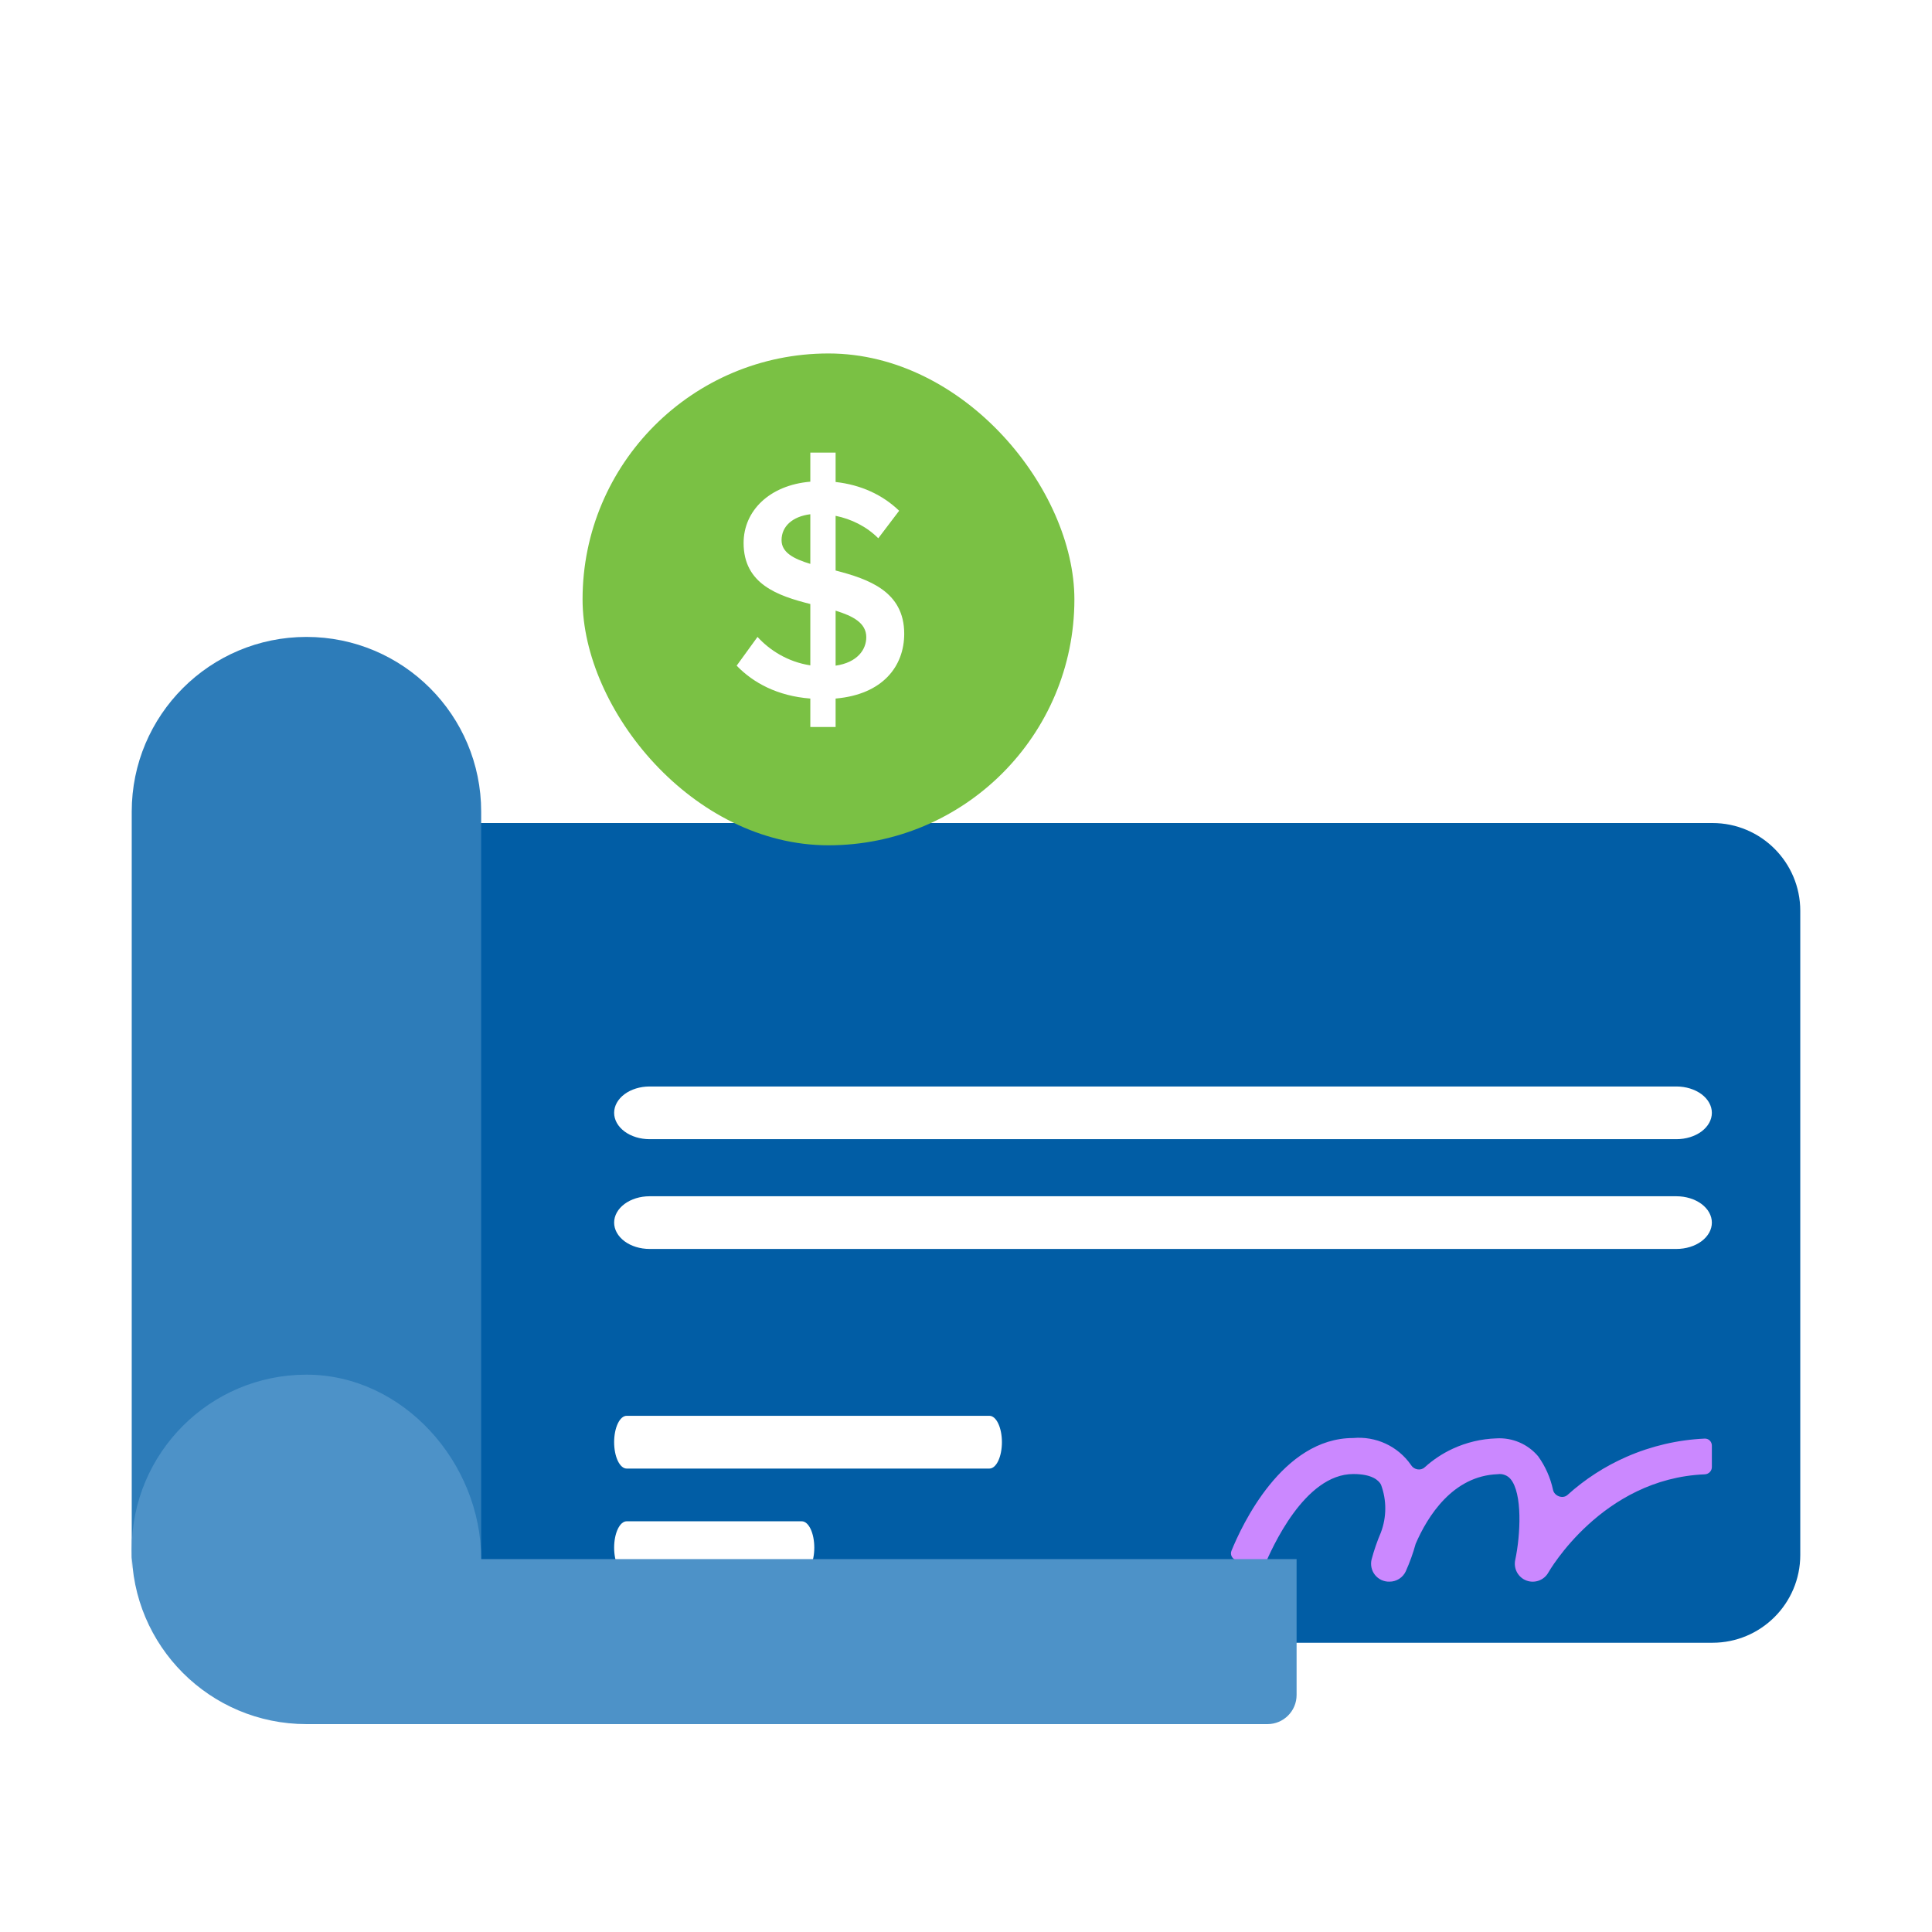 <?xml version="1.0" encoding="UTF-8"?> <svg xmlns="http://www.w3.org/2000/svg" width="88" height="88" viewBox="0 0 88 88" fill="none"><g clip-path="url(#clip0_2147_15588)"><g filter="url(#filter0_d_2147_15588)"><g filter="url(#filter1_d_2147_15588)"><path d="M20.394 29.868H78C80.209 29.868 82 31.659 82 33.868V63.205C82 65.414 80.209 67.205 78 67.205H20.394V29.868Z" fill="#015DA5"></path><path d="M63.29 64.422C63.164 64.426 63.039 64.4 62.925 64.348C62.811 64.295 62.71 64.217 62.631 64.119C62.552 64.021 62.497 63.906 62.47 63.783C62.443 63.66 62.444 63.533 62.474 63.411C62.586 62.99 62.728 62.579 62.899 62.179C63.16 61.485 63.164 60.721 62.91 60.025C62.903 60.004 62.893 59.983 62.88 59.964C62.788 59.828 62.528 59.52 61.642 59.52C59.415 59.52 57.931 62.906 57.589 63.702C57.544 63.807 57.449 63.844 57.341 63.806L56.282 63.431C56.112 63.37 56.023 63.183 56.092 63.016C56.563 61.858 58.409 57.88 61.634 57.88C62.14 57.834 62.65 57.922 63.111 58.135C63.572 58.348 63.969 58.68 64.261 59.096C64.266 59.104 64.271 59.112 64.277 59.12C64.406 59.325 64.708 59.38 64.888 59.218C65.267 58.874 65.697 58.588 66.163 58.371C66.79 58.08 67.469 57.918 68.16 57.896C68.519 57.875 68.877 57.937 69.207 58.079C69.537 58.22 69.829 58.437 70.061 58.712C70.391 59.172 70.621 59.692 70.738 60.24C70.798 60.524 71.18 60.668 71.396 60.474C72.191 59.756 73.098 59.169 74.082 58.738C75.21 58.243 76.418 57.962 77.646 57.906C77.826 57.898 77.973 58.044 77.973 58.224V59.204C77.973 59.383 77.827 59.527 77.648 59.534C72.967 59.724 70.549 63.966 70.526 64.006C70.43 64.177 70.277 64.307 70.093 64.374C69.909 64.441 69.708 64.44 69.525 64.371C69.342 64.302 69.19 64.169 69.097 63.997C69.004 63.826 68.975 63.626 69.016 63.435C69.261 62.293 69.351 60.401 68.804 59.748C68.733 59.664 68.642 59.6 68.539 59.562C68.437 59.523 68.326 59.511 68.217 59.528C66.17 59.601 65.019 61.453 64.481 62.701C64.363 63.128 64.213 63.545 64.032 63.949C63.967 64.091 63.862 64.21 63.731 64.294C63.599 64.378 63.446 64.423 63.29 64.422Z" fill="#CB88FF"></path><path d="M76.36 41.868H29.586C29.158 41.868 28.748 41.995 28.446 42.219C28.143 42.445 27.973 42.75 27.973 43.068C27.973 43.386 28.143 43.691 28.446 43.917C28.748 44.142 29.158 44.268 29.586 44.268H76.36C76.788 44.268 77.198 44.142 77.501 43.917C77.803 43.691 77.973 43.386 77.973 43.068C77.973 42.75 77.803 42.445 77.501 42.219C77.198 41.995 76.788 41.868 76.36 41.868Z" fill="white"></path><path d="M76.36 46.868H29.586C29.158 46.868 28.748 46.995 28.446 47.219C28.143 47.445 27.973 47.75 27.973 48.068C27.973 48.386 28.143 48.691 28.446 48.917C28.748 49.142 29.158 49.268 29.586 49.268H76.36C76.788 49.268 77.198 49.142 77.501 48.917C77.803 48.691 77.973 48.386 77.973 48.068C77.973 47.75 77.803 47.445 77.501 47.219C77.198 46.995 76.788 46.868 76.36 46.868Z" fill="white"></path><path d="M45.066 56.868H28.543C28.392 56.868 28.247 56.995 28.14 57.22C28.033 57.445 27.973 57.751 27.973 58.069C27.973 58.388 28.033 58.693 28.14 58.919C28.247 59.144 28.392 59.271 28.543 59.271H45.066C45.218 59.271 45.363 59.144 45.469 58.919C45.576 58.693 45.636 58.388 45.636 58.069C45.636 57.751 45.576 57.445 45.469 57.22C45.363 56.995 45.218 56.868 45.066 56.868Z" fill="white"></path><path d="M36.52 61.673H28.543C28.392 61.673 28.247 61.799 28.14 62.025C28.033 62.25 27.973 62.555 27.973 62.874C27.973 63.193 28.033 63.498 28.14 63.723C28.247 63.949 28.392 64.075 28.543 64.075H36.52C36.671 64.075 36.816 63.949 36.923 63.723C37.03 63.498 37.09 63.193 37.09 62.874C37.09 62.555 37.03 62.25 36.923 62.025C36.816 61.799 36.671 61.673 36.52 61.673Z" fill="white"></path></g><path d="M21.917 67.647V33.16C21.917 28.764 18.354 25.201 13.959 25.201C9.563 25.201 6 28.764 6 33.16V67.647C6 63.252 9.563 59.688 13.959 59.688C18.354 59.688 21.917 63.252 21.917 67.647Z" fill="#2D7CB9"></path><path d="M59.058 73.395L59.058 67.205H21.917C21.917 62.809 18.354 58.804 13.959 58.804C9.563 58.804 6 62.367 6 66.763C6 71.158 9.563 74.721 13.959 74.721H57.731C58.464 74.721 59.058 74.127 59.058 73.395Z" fill="#4D92C8"></path></g><g filter="url(#filter2_d_2147_15588)"><rect x="26.535" y="14" width="22.402" height="22.402" rx="11.201" fill="#7AC144"></rect><path d="M36.909 31.014V29.718C35.426 29.603 34.317 29.012 33.554 28.22L34.504 26.91C35.037 27.5 35.872 28.048 36.909 28.206V25.412C35.426 25.038 33.87 24.505 33.87 22.633C33.87 21.164 35.051 19.998 36.909 19.84V18.515H38.061V19.854C39.227 19.984 40.206 20.444 40.955 21.164L40.005 22.417C39.458 21.87 38.767 21.539 38.061 21.395V23.886C39.559 24.275 41.186 24.836 41.186 26.766C41.186 28.235 40.221 29.531 38.061 29.718V31.014H36.909ZM39.458 26.924C39.458 26.276 38.853 25.96 38.061 25.715V28.22C39.054 28.076 39.458 27.486 39.458 26.924ZM35.599 22.504C35.599 23.065 36.146 23.353 36.909 23.584V21.323C36.102 21.424 35.599 21.87 35.599 22.504Z" fill="white"></path></g></g><defs><filter id="filter0_d_2147_15588" x="-9.242" y="13.77" width="106.484" height="80.004" filterUnits="userSpaceOnUse" color-interpolation-filters="sRGB"><feFlood flood-opacity="0" result="BackgroundImageFix"></feFlood><feColorMatrix in="SourceAlpha" type="matrix" values="0 0 0 0 0 0 0 0 0 0 0 0 0 0 0 0 0 0 127 0" result="hardAlpha"></feColorMatrix><feOffset dy="3.81"></feOffset><feGaussianBlur stdDeviation="7.621"></feGaussianBlur><feColorMatrix type="matrix" values="0 0 0 0 0.325 0 0 0 0 0.325 0 0 0 0 0.325 0 0 0 0.04 0"></feColorMatrix><feBlend mode="normal" in2="BackgroundImageFix" result="effect1_dropShadow_2147_15588"></feBlend><feBlend mode="normal" in="SourceGraphic" in2="effect1_dropShadow_2147_15588" result="shape"></feBlend></filter><filter id="filter1_d_2147_15588" x="5.152" y="18.437" width="92.09" height="67.821" filterUnits="userSpaceOnUse" color-interpolation-filters="sRGB"><feFlood flood-opacity="0" result="BackgroundImageFix"></feFlood><feColorMatrix in="SourceAlpha" type="matrix" values="0 0 0 0 0 0 0 0 0 0 0 0 0 0 0 0 0 0 127 0" result="hardAlpha"></feColorMatrix><feOffset dy="3.81"></feOffset><feGaussianBlur stdDeviation="7.621"></feGaussianBlur><feColorMatrix type="matrix" values="0 0 0 0 0.325 0 0 0 0 0.325 0 0 0 0 0.325 0 0 0 0.04 0"></feColorMatrix><feBlend mode="normal" in2="BackgroundImageFix" result="effect1_dropShadow_2147_15588"></feBlend><feBlend mode="normal" in="SourceGraphic" in2="effect1_dropShadow_2147_15588" result="shape"></feBlend></filter><filter id="filter2_d_2147_15588" x="20.535" y="10.1" width="34.402" height="34.402" filterUnits="userSpaceOnUse" color-interpolation-filters="sRGB"><feFlood flood-opacity="0" result="BackgroundImageFix"></feFlood><feColorMatrix in="SourceAlpha" type="matrix" values="0 0 0 0 0 0 0 0 0 0 0 0 0 0 0 0 0 0 127 0" result="hardAlpha"></feColorMatrix><feOffset dy="2.1"></feOffset><feGaussianBlur stdDeviation="3"></feGaussianBlur><feComposite in2="hardAlpha" operator="out"></feComposite><feColorMatrix type="matrix" values="0 0 0 0 0.199 0 0 0 0 0.239 0 0 0 0 0.343 0 0 0 0.15 0"></feColorMatrix><feBlend mode="normal" in2="BackgroundImageFix" result="effect1_dropShadow_2147_15588"></feBlend><feBlend mode="normal" in="SourceGraphic" in2="effect1_dropShadow_2147_15588" result="shape"></feBlend></filter><clipPath id="clip0_2147_15588"><rect width="88" height="88" fill="white"></rect></clipPath></defs></svg> 